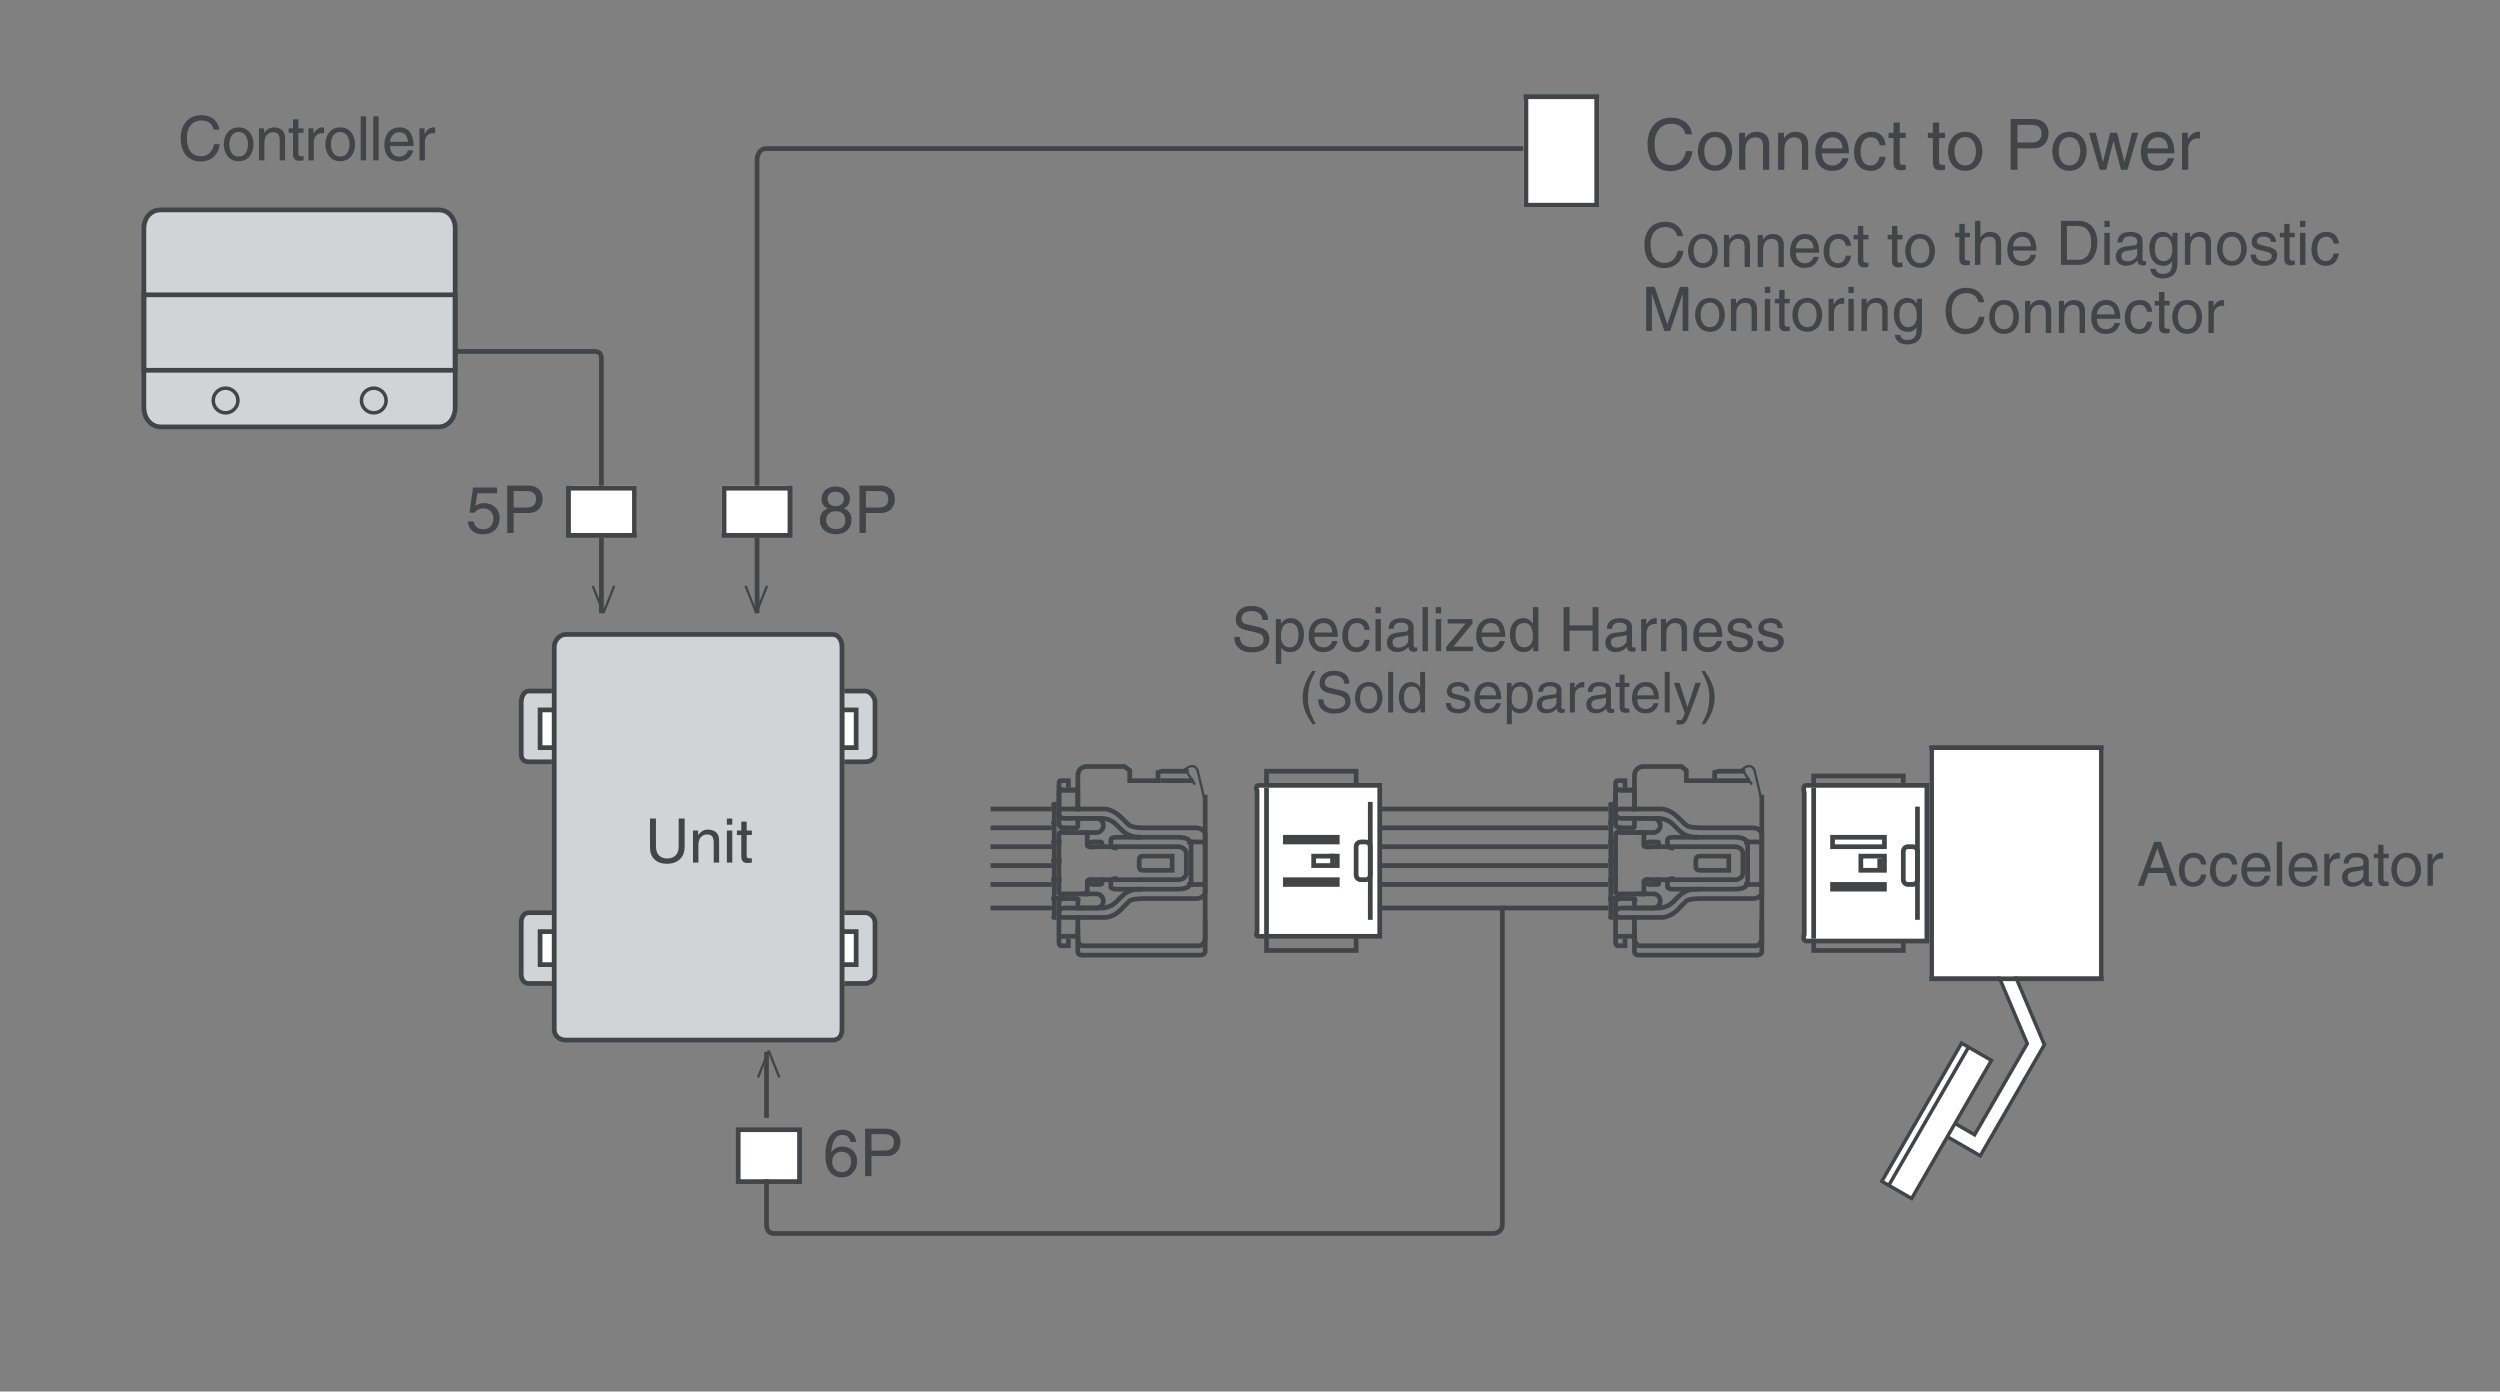 <?xml version="1.0" encoding="utf-8"?>
<!-- Generator: Adobe Illustrator 16.0.3, SVG Export Plug-In . SVG Version: 6.00 Build 0)  -->
<!DOCTYPE svg PUBLIC "-//W3C//DTD SVG 1.1//EN" "http://www.w3.org/Graphics/SVG/1.1/DTD/svg11.dtd">
<svg version="1.1" xmlns="http://www.w3.org/2000/svg" xmlns:xlink="http://www.w3.org/1999/xlink" x="0px" y="0px" width="530px"
	 height="295px" viewBox="0 0 530 295" enable-background="new 0 0 530 295" xml:space="preserve">
<rect x="0" y="0" width="530" height="295" fill="#808080" stroke="none"/>
<g id="レイヤー_1">
</g>
<g id="イラスト">
	<g>
		<path fill="none" stroke="#414547" d="M160.5,107V33.84c0-1.1,0.734-2.34,1.834-2.34H323"/>
	</g>
	<g>
		<line fill="none" stroke="#414547" x1="341" y1="171.5" x2="293" y2="171.5"/>
		<line fill="none" stroke="#414547" x1="341" y1="175.5" x2="293" y2="175.5"/>
		<line fill="none" stroke="#414547" x1="341" y1="179.5" x2="293" y2="179.5"/>
		<line fill="none" stroke="#414547" x1="341" y1="183.5" x2="293" y2="183.5"/>
		<line fill="none" stroke="#414547" x1="341" y1="187.5" x2="293" y2="187.5"/>
		<line fill="none" stroke="#414547" x1="341" y1="192.5" x2="293" y2="192.5"/>
		<g>
			<g>
				<path fill="none" stroke="#414547" d="M370,163.5h-5.636l-0.864,0.235v1.765h-6v-2.158l-1.023-0.842h-8.155
					c0,0-1.821,0.046-1.821,2.03c0,1.983,0,7.47,0,7.47"/>
				<path fill="none" stroke="#414547" d="M347,167.5h-3.527c0,0-0.973-0.396-0.973,0.661c0,1.06,0,3.839,0,3.839"/>
				<path fill="none" stroke="#414547" d="M344.5,167v-1.5h-1.577c0,0-0.423-0.115-0.423,0.748c0,0.855,0,1.752,0,1.752"/>
				<path fill="none" stroke="#414547" d="M347,198.5h-3.527c0,0-0.973,0.308-0.973-0.752c0-1.057,0-3.748,0-3.748"/>
				<path fill="none" stroke="#414547" d="M344.5,199v1.5h-1.577c0,0-0.423,0.022-0.423-0.843c0-0.85,0-1.657,0-1.657"/>
				<path fill="none" stroke="#414547" d="M343,182.5h-1.53c-0.163,0,0.03-0.406,0.03-0.56v-3.034c0-0.15-0.193-0.406-0.03-0.406
					H343"/>
				<path fill="none" stroke="#414547" d="M343,178.5h-1.53c-0.163,0,0.03-0.45,0.03-0.604v-3.037c0-0.152-0.193-0.359-0.03-0.359
					H342"/>
				<path fill="none" stroke="#414547" d="M342,174.5h-0.53c-0.163,0,0.03-0.496,0.03-0.652v-3.031c0-0.156-0.193-0.316-0.03-0.316
					H342"/>
				<path fill="none" stroke="#414547" d="M343,186.5h-1.53c-0.163,0,0.03-0.357,0.03-0.518v-3.027c0-0.162-0.193-0.455-0.03-0.455
					H343"/>
				<path fill="none" stroke="#414547" d="M343,190.5h-1.53c-0.163,0,0.03-0.313,0.03-0.471v-3.031c0-0.155-0.193-0.498-0.03-0.498
					H343"/>
				<path fill="none" stroke="#414547" d="M342,194.5h-0.53c-0.163,0,0.03-0.271,0.03-0.429v-3.021c0-0.159-0.193-0.551-0.03-0.551
					H343"/>
			</g>
			<g>
				<path fill="none" stroke="#414547" stroke-width="0.5" d="M373.354,169.218l-1.385-5.876c0,0-0.335-0.994-1.191-0.925
					c-0.858,0.062-1.125,0.464-1.257,0.664"/>
				<g>
					<path fill="none" stroke="#414547" d="M342.5,194c0,0,0-2.189,0-2.59c0-0.796,0.833-0.91,0.833-0.91s2.517,0,3.04,0
						c0.531,0,0.127,0.579,0.127,0.579V193"/>
					<path fill="none" stroke="#414547" d="M346.5,173v1.963c0,0,0.169,0.537-0.362,0.537c-0.523,0-2.805,0-2.805,0
						s-0.833-0.068-0.833-0.869c0-0.99,0-5.41,0-6.468c0-1.056,0.97-0.663,0.97-0.663h3.03v4.5"/>
					<line fill="none" stroke="#414547" x1="370.5" y1="178" x2="370.5" y2="188"/>
					<path fill="none" stroke="#414547" d="M342.5,184.395v4.518c0,1.057,0.825,0.588,0.825,0.588h4.883
						c0,0,0.292,0.469,0.292-0.588v-2.043c0-0.664,1.695-0.369,1.695-0.369h17.806c0,0,1.499-0.099,1.499-1.512v-0.932v-2.068
						v-0.932c0-1.418-1.499-1.557-1.499-1.557h-17.806c0,0-1.695,0.333-1.695-0.327v-2.046c0-1.058-0.292-0.627-0.292-0.627h-4.883
						c0,0-0.825-0.431-0.825,0.627v4.529V184.395z"/>
					
						<line fill="none" stroke="#414547" stroke-width="0.5" stroke-linecap="square" x1="369.333" y1="163.092" x2="371.271" y2="166.135"/>
					<line fill="none" stroke="#414547" x1="371" y1="165.5" x2="364" y2="165.5"/>
					<path fill="none" stroke="#414547" d="M360,177.5h-5.246c0,0-1.254-0.022-1.254,0.572c0,0.59,0,0.577,0,0.97
						c0,0.396,0.211,0.741,1.398,0.741"/>
					<path fill="none" stroke="#414547" d="M360,188.5h-5.246c0,0-1.254,0.072-1.254-0.526c0-0.593,0-0.573,0-0.976
						c0-0.394,0.211-0.756,1.398-0.756"/>
					<path fill="none" stroke="#414547" d="M351.5,186v0.916c0,0,0.48,0.584-0.182,0.584s-1.651,0-1.651,0s-0.931-0.061-0.931-0.862
						"/>
					<path fill="none" stroke="#414547" d="M351.5,180v-0.871c0,0,0.48-0.629-0.182-0.629s-1.651,0-1.651,0
						s-0.931,0.055-0.931,0.862"/>
					<line fill="none" stroke="#414547" x1="343.5" y1="175" x2="343.5" y2="176"/>
					<line fill="none" stroke="#414547" x1="343.5" y1="190" x2="343.5" y2="191"/>
					<path fill="none" stroke="#414547" d="M373,178.5h-2.753c0-1-2.44-1-2.44-1s-5.063,0-7.896,0c-2.852,0-3.573-1.08-5.226-2.73
						c-1.356-1.35-3.103-1.27-3.103-1.27h-7.936c0,0-1.123-0.076-1.123-0.934c0-0.861,0.335-1.066,0.989-1.066
						c0.66,0,8.734,0,8.734,0s1.743,0.047,3.369,1.664c1.778,1.789,1.778,1.7,1.778,1.7s0.393,0.636,3.23,0.636
						c2.843,0,11.071,0,11.071,0s1.803,0.063,1.803,1.58c0,0.78,0,3.357,0,5.879v0.133c0,2.514,0,5.096,0,5.874
						c0,1.515-1.803,1.534-1.803,1.534s-8.229,0-11.071,0c-2.838,0-3.23,0.586-3.23,0.586s0,0.055-1.778,1.836
						c-1.626,1.625-3.369,1.578-3.369,1.578s-8.074,0-8.734,0c-0.654,0-0.989-0.206-0.989-1.064c0-0.862,1.123-0.936,1.123-0.936
						h7.936c0,0,1.746,0.078,3.103-1.272c1.652-1.655,2.374-2.728,5.226-2.728c2.833,0,7.896,0,7.896,0s2.44,0,2.44-1H373"/>
					<path fill="none" stroke="#414547" d="M347,189.5h3.567c0.78,0,1.413,0.724,1.413,1.502c0,0.77-0.633,1.498-1.413,1.498H347"/>
					<path fill="none" stroke="#414547" d="M347,173.5h3.567c0.78,0,1.413,0.72,1.413,1.497c0,0.779-0.633,1.503-1.413,1.503H347"/>
					<path fill="none" stroke="#414547" d="M366.5,184.5h-5.989c-0.777,0-1.011-0.232-1.011-1.005v-0.943
						c0-0.77,0.233-1.052,1.011-1.052h5.989V184.5z"/>
				</g>
			</g>
		</g>
		<g>
			<rect x="268.5" y="163.5" fill="none" stroke="#414547" width="19" height="6"/>
			<rect x="268.5" y="194.5" fill="none" stroke="#414547" width="19" height="7"/>
			<g>
				<path fill="#FFFFFF" stroke="#414547" d="M292.5,166.5h-25.563c-1.003,0-0.437,1.106-0.437,1.106v30.026
					c0,0-0.566,0.867,0.437,0.867H292.5V166.5z"/>
			</g>
			<g>
				<g>
					<rect x="278.5" y="181.5" fill="none" stroke="#414547" width="5" height="2"/>
					<line fill="none" stroke="#414547" x1="282.5" y1="184" x2="282.5" y2="181"/>
				</g>
				<rect x="272.5" y="186.5" fill="none" stroke="#414547" width="11" height="1"/>
				<rect x="272.5" y="177.5" fill="none" stroke="#414547" width="11" height="1"/>
			</g>
			<line fill="none" stroke="#414547" x1="290.5" y1="195" x2="290.5" y2="170"/>
			<line fill="none" stroke="#414547" x1="268.5" y1="199" x2="268.5" y2="167"/>
			<g>
				<path fill="none" stroke="#414547" d="M290.5,185.5c0,0.553-0.447,1-1,1h-1c-0.553,0-1-0.447-1-1v-6c0-0.553,0.447-1,1-1h1
					c0.553,0,1,0.447,1,1V185.5z"/>
			</g>
		</g>
		<g>
			<path fill="none" stroke="#414547" d="M373.5,195v4.048c0,0.55-0.596,1.452-1.146,1.452h-24.809c-0.55,0-1.046-0.902-1.046-1.452
				V194"/>
		</g>
		<g>
			<path fill="none" stroke="#414547" stroke-linecap="square" d="M373.5,169v32.729c0,0.55-0.596,0.771-1.146,0.771h-24.809
				c-0.55,0-1.046-0.221-1.046-0.771V197"/>
		</g>
	</g>
	<g>
		<line fill="none" stroke="#414547" x1="223" y1="171.5" x2="210" y2="171.5"/>
		<line fill="none" stroke="#414547" x1="223" y1="175.5" x2="210" y2="175.5"/>
		<line fill="none" stroke="#414547" x1="223" y1="179.5" x2="210" y2="179.5"/>
		<line fill="none" stroke="#414547" x1="223" y1="183.5" x2="210" y2="183.5"/>
		<line fill="none" stroke="#414547" x1="223" y1="187.5" x2="210" y2="187.5"/>
		<line fill="none" stroke="#414547" x1="223" y1="192.5" x2="210" y2="192.5"/>
		<g>
			<g>
				<path fill="none" stroke="#414547" d="M252,163.5h-5.707l-0.793,0.235v1.765h-6v-2.158l-1.095-0.842h-8.156
					c0,0-1.749,0.046-1.749,2.03c0,1.983,0,7.47,0,7.47"/>
				<path fill="none" stroke="#414547" d="M228,167.5h-2.599c0,0-0.901-0.396-0.901,0.661c0,1.06,0,3.839,0,3.839"/>
				<path fill="none" stroke="#414547" d="M226.5,167v-1.5h-1.648c0,0-0.352-0.115-0.352,0.748c0,0.855,0,1.752,0,1.752"/>
				<path fill="none" stroke="#414547" d="M229,198.5h-3.599c0,0-0.901,0.308-0.901-0.752c0-1.057,0-3.748,0-3.748"/>
				<path fill="none" stroke="#414547" d="M226.5,199v1.5h-1.648c0,0-0.352,0.022-0.352-0.843c0-0.85,0-1.657,0-1.657"/>
				<path fill="none" stroke="#414547" d="M225,182.5h-1.603c-0.163,0,0.103-0.406,0.103-0.56v-3.034
					c0-0.15-0.265-0.406-0.103-0.406H225"/>
				<path fill="none" stroke="#414547" d="M225,178.5h-1.603c-0.163,0,0.103-0.45,0.103-0.604v-3.037
					c0-0.152-0.265-0.359-0.103-0.359H224"/>
				<path fill="none" stroke="#414547" d="M224,174.5h-0.603c-0.163,0,0.103-0.496,0.103-0.652v-3.031
					c0-0.156-0.265-0.316-0.103-0.316H224"/>
				<path fill="none" stroke="#414547" d="M225,186.5h-1.603c-0.163,0,0.103-0.357,0.103-0.518v-3.027
					c0-0.162-0.265-0.455-0.103-0.455H225"/>
				<path fill="none" stroke="#414547" d="M225,190.5h-1.603c-0.163,0,0.103-0.313,0.103-0.471v-3.031
					c0-0.155-0.265-0.498-0.103-0.498H225"/>
				<path fill="none" stroke="#414547" d="M224,194.5h-0.603c-0.163,0,0.103-0.271,0.103-0.429v-3.021
					c0-0.159-0.265-0.551-0.103-0.551H225"/>
			</g>
			<g>
				<path fill="none" stroke="#414547" stroke-width="0.5" d="M255.283,169.218l-1.385-5.876c0,0-0.335-0.994-1.191-0.925
					c-0.859,0.062-1.125,0.464-1.257,0.664"/>
				<g>
					<path fill="none" stroke="#414547" d="M224.5,194c0,0,0-2.189,0-2.59c0-0.796,0.761-0.91,0.761-0.91s2.516,0,3.041,0
						c0.53,0,0.198,0.579,0.198,0.579V193"/>
					<path fill="none" stroke="#414547" d="M228.5,173v1.963c0,0,0.097,0.537-0.434,0.537c-0.525,0-2.805,0-2.805,0
						s-0.761-0.068-0.761-0.869c0-0.99,0-5.41,0-6.468c0-1.056,0.897-0.663,0.897-0.663h3.103v4.5"/>
					<line fill="none" stroke="#414547" x1="252.5" y1="178" x2="252.5" y2="188"/>
					<path fill="none" stroke="#414547" d="M224.5,184.395v4.518c0,1.057,0.753,0.588,0.753,0.588h4.884
						c0,0,0.362,0.469,0.362-0.588v-2.043c0-0.664,1.624-0.369,1.624-0.369h17.807c0,0,1.57-0.099,1.57-1.512v-0.932v-2.068v-0.932
						c0-1.418-1.57-1.557-1.57-1.557h-17.807c0,0-1.624,0.333-1.624-0.327v-2.046c0-1.058-0.362-0.627-0.362-0.627h-4.884
						c0,0-0.753-0.431-0.753,0.627v4.529V184.395z"/>
					
						<line fill="none" stroke="#414547" stroke-width="0.5" stroke-linecap="square" x1="251.261" y1="163.092" x2="253.2" y2="166.135"/>
					<line fill="none" stroke="#414547" x1="253" y1="165.5" x2="246" y2="165.5"/>
					<path fill="none" stroke="#414547" d="M242,177.5h-5.318c0,0-1.182-0.022-1.182,0.572c0,0.59,0,0.577,0,0.97
						c0,0.396,0.211,0.741,1.398,0.741"/>
					<path fill="none" stroke="#414547" d="M242,188.5h-5.318c0,0-1.182,0.072-1.182-0.526c0-0.593,0-0.573,0-0.976
						c0-0.394,0.211-0.756,1.398-0.756"/>
					<path fill="none" stroke="#414547" d="M233.5,186v0.916c0,0,0.41,0.584-0.253,0.584c-0.663,0-1.652,0-1.652,0
						s-0.895-0.061-0.895-0.862"/>
					<path fill="none" stroke="#414547" d="M233.5,180v-0.871c0,0,0.41-0.629-0.253-0.629c-0.663,0-1.652,0-1.652,0
						s-0.895,0.055-0.895,0.862"/>
					<line fill="none" stroke="#414547" x1="225.5" y1="175" x2="225.5" y2="176"/>
					<line fill="none" stroke="#414547" x1="225.5" y1="190" x2="225.5" y2="191"/>
					<path fill="none" stroke="#414547" d="M255,178.5h-2.825c0-1-2.44-1-2.44-1s-5.062,0-7.896,0c-2.851,0-3.574-1.08-5.224-2.73
						c-1.357-1.35-3.104-1.27-3.104-1.27h-7.935c0,0-1.123-0.076-1.123-0.934c0-0.861,0.335-1.066,0.991-1.066
						c0.66,0,8.732,0,8.732,0s1.744,0.047,3.37,1.664c1.778,1.789,1.778,1.7,1.778,1.7s0.393,0.636,3.23,0.636
						c2.843,0,11.073,0,11.073,0s1.873,0.063,1.873,1.58c0,0.78,0,3.357,0,5.879v0.133c0,2.514,0,5.096,0,5.874
						c0,1.515-1.873,1.534-1.873,1.534s-8.23,0-11.073,0c-2.838,0-3.23,0.586-3.23,0.586s0,0.055-1.778,1.836
						c-1.626,1.625-3.37,1.578-3.37,1.578s-8.073,0-8.732,0c-0.656,0-0.991-0.206-0.991-1.064c0-0.862,1.123-0.936,1.123-0.936
						h7.935c0,0,1.747,0.078,3.104-1.272c1.65-1.655,2.373-2.728,5.224-2.728c2.834,0,7.896,0,7.896,0s2.44,0,2.44-1H255"/>
					<path fill="none" stroke="#414547" d="M229,189.5h3.497c0.779,0,1.414,0.724,1.414,1.502c0,0.77-0.635,1.498-1.414,1.498H229"
						/>
					<path fill="none" stroke="#414547" d="M229,173.5h3.497c0.779,0,1.414,0.72,1.414,1.497c0,0.779-0.635,1.503-1.414,1.503H229"
						/>
					<path fill="none" stroke="#414547" d="M248.5,184.5h-6.062c-0.777,0-0.938-0.232-0.938-1.005v-0.943
						c0-0.77,0.161-1.052,0.938-1.052h6.062V184.5z"/>
				</g>
			</g>
		</g>
		<g>
			<path fill="none" stroke="#414547" d="M255.5,195v4.048c0,0.55-0.667,1.452-1.217,1.452h-24.809c-0.55,0-0.974-0.902-0.974-1.452
				V194"/>
		</g>
		<g>
			<path fill="none" stroke="#414547" stroke-linecap="square" d="M255.5,169v32.729c0,0.55-0.667,0.771-1.217,0.771h-24.809
				c-0.55,0-0.974-0.221-0.974-0.771V197"/>
		</g>
	</g>
	<g>
		<path fill="none" stroke="#414547" d="M81,74.5h44.94c1.1,0,1.56,0.465,1.56,1.565V109"/>
	</g>
	<g>
		<rect x="153" y="103" fill="#FFFFFF" width="14" height="10"/>
		<path fill="#414547" d="M167,104v9h-13v-9H167 M168,103h-15v11h15V103L168,103z"/>
	</g>
	<g>
		<rect x="121" y="103" fill="#FFFFFF" width="14" height="10"/>
		<path fill="#414547" d="M134,104v9h-13v-9H134 M135,103h-15v11h15V103L135,103z"/>
	</g>
	<rect x="156.5" y="239.5" fill="#FFFFFF" stroke="#414547" width="13" height="11"/>
	<g>
		<rect x="323" y="21" fill="#FFFFFF" width="16" height="23"/>
		<path fill="#414547" d="M338,21v22h-14V21H338 M339,20h-16v24h16V20L339,20z"/>
	</g>
	<g>
		<path fill="none" stroke="#414547" d="M318.5,192v67.645c0,1.1-0.893,1.855-1.992,1.855H164.127c-1.1,0-1.627-0.756-1.627-1.855
			V250"/>
	</g>
	<g>
		<path fill="none" d="M161.024,215l1.942,1.23l1.928-1.23H161.024z"/>
		<g>
			<path fill="#D0D4D6" stroke="#414547" d="M179,146.5h4.457c1.014,0,2.043,1.315,2.043,2.327v11.059
				c0,1.014-1.029,1.614-2.043,1.614H179"/>
		</g>
		<rect x="178.5" y="150.5" fill="#FFFFFF" stroke="#414547" width="3" height="8"/>
		<g>
			<path fill="#D0D4D6" stroke="#414547" d="M179,193.5h4.457c1.014,0,2.043,1.009,2.043,2.021v11.058
				c0,1.013-1.029,1.921-2.043,1.921H179"/>
		</g>
		<rect x="178.5" y="197.5" fill="#FFFFFF" stroke="#414547" width="3" height="7"/>
		<g>
			<path fill="#D0D4D6" stroke="#414547" d="M117,146.5h-4.92c-1.016,0-1.58,1.315-1.58,2.327v11.059
				c0,1.014,0.564,1.614,1.58,1.614H117"/>
		</g>
		<rect x="114.5" y="150.5" fill="#FFFFFF" stroke="#414547" width="3" height="8"/>
		<g>
			<path fill="#D0D4D6" stroke="#414547" d="M117,193.5h-4.922c-1.016,0-1.578,1.009-1.578,2.021v11.058
				c0,1.013,0.562,1.921,1.578,1.921H117"/>
		</g>
		<rect x="114.5" y="197.5" fill="#FFFFFF" stroke="#414547" width="3" height="7"/>
		<g>
			<path fill="#D0D4D6" stroke="#414547" d="M119.954,220.5c-1.351,0-2.454-0.895-2.454-2.247v-81.1c0-1.35,1.103-2.653,2.454-2.653
				h56.522c1.351,0,2.024,1.304,2.024,2.653v81.1c0,1.353-0.673,2.247-2.024,2.247H119.954z"/>
		</g>
		<path fill="none" d="M162.437,145l-1.94-1.23l-1.93,1.23H162.437z"/>
		<path fill="none" d="M142.777,145l-1.941-1.23l-1.929,1.23H142.777z"/>
		<path fill="none" d="M130.489,145l-1.94-1.23l-1.928,1.23H130.489z"/>
	</g>
	<g>
		<line fill="none" stroke="#414547" stroke-linejoin="bevel" x1="127.5" y1="114" x2="127.5" y2="130"/>
		<polyline fill="none" stroke="#414547" stroke-width="0.5" stroke-linejoin="bevel" points="130.22,124.217 127.943,129.917 
			125.66,124.217 		"/>
	</g>
	<g>
		<line fill="none" stroke="#414547" stroke-linejoin="bevel" x1="160.5" y1="114" x2="160.5" y2="130"/>
		<polyline fill="none" stroke="#414547" stroke-width="0.5" stroke-linejoin="bevel" points="162.614,124.217 160.337,129.917 
			158.054,124.217 		"/>
	</g>
	<g>
		<line fill="none" stroke="#414547" stroke-linejoin="bevel" x1="162.5" y1="237" x2="162.5" y2="223"/>
		<polyline fill="none" stroke="#414547" stroke-width="0.5" stroke-linejoin="bevel" points="160.68,228.446 162.958,222.747 
			165.24,228.446 		"/>
	</g>
	<g>
		<path fill="#FFFFFF" stroke="#414547" stroke-width="0.75" d="M412.881,181.333c0,0,16.302,38.497,16.899,39.92
			c-0.708,1.226-9.78,16.945-11.16,19.323c-1.503-0.871-5.233-3.029-5.233-3.029l-1.634,2.819l8.063,4.664l13.596-23.552
			l-17.528-41.414L412.881,181.333z"/>
		<polygon fill="#FFFFFF" stroke="#414547" stroke-width="0.75" points="405.271,254.088 398.947,250.442 415.86,221.152 
			422.182,224.802 		"/>
		<line fill="none" stroke="#414547" stroke-width="0.75" x1="400.44" y1="251.263" x2="417.353" y2="221.968"/>
	</g>
	<g>
		<rect x="409" y="159" fill="#FFFFFF" width="37" height="48"/>
		<path fill="#414547" d="M445,159v48h-35v-48H445 M446,158h-37v50h37V158L446,158z"/>
	</g>
	<g>
		<rect x="384.5" y="164.5" fill="none" stroke="#414547" width="19" height="6"/>
		<rect x="384.5" y="195.5" fill="none" stroke="#414547" width="19" height="6"/>
		<g>
			<path fill="#FFFFFF" stroke="#414547" d="M408.5,166.5h-25.504c-1.003,0-0.496,1.564-0.496,1.564v30.026
				c0,0-0.507,1.409,0.496,1.409H408.5V166.5z"/>
		</g>
		<g>
			<g>
				<rect x="394.5" y="181.5" fill="none" stroke="#414547" width="5" height="3"/>
				<line fill="none" stroke="#414547" x1="398.5" y1="184" x2="398.5" y2="182"/>
			</g>
			<rect x="388.5" y="187.5" fill="none" stroke="#414547" width="11" height="1"/>
			<rect x="388.5" y="177.5" fill="none" stroke="#414547" width="11" height="2"/>
		</g>
		<line fill="none" stroke="#414547" x1="406.5" y1="195" x2="406.5" y2="171"/>
		<line fill="none" stroke="#414547" x1="384.5" y1="199" x2="384.5" y2="167"/>
		<g>
			<path fill="none" stroke="#414547" d="M406.5,186.5c0,0.553-0.447,1-1,1h-1c-0.553,0-1-0.447-1-1v-6c0-0.553,0.447-1,1-1h1
				c0.553,0,1,0.447,1,1V186.5z"/>
		</g>
	</g>
	<g>
		<path fill="#D0D4D6" stroke="#414547" d="M30.5,48.427c0-2.16,1.417-3.927,3.579-3.927h58.903c2.16,0,3.518,1.767,3.518,3.927
			v37.961c0,2.16-1.357,4.111-3.518,4.111H34.079c-2.163,0-3.579-1.951-3.579-4.111V48.427z"/>
		<rect x="30.5" y="62.5" fill="none" stroke="#414547" width="66" height="16"/>
		<circle fill="none" stroke="#414547" stroke-width="0.75" cx="79.239" cy="84.904" r="2.618"/>
		<circle fill="none" stroke="#414547" stroke-width="0.75" cx="47.823" cy="84.904" r="2.618"/>
	</g>
</g>
<g id="文字">
	<g>
		<path fill="#414547" d="M145.142,173.535v6.058c0,1.911-1.196,3.523-3.757,3.523c-2.509,0-3.588-1.612-3.588-3.354v-6.227h1.261
			v5.876c0,2.028,1.235,2.587,2.366,2.587c1.157,0,2.457-0.533,2.457-2.561v-5.902H145.142z"/>
		<path fill="#414547" d="M152.453,182.869h-1.144v-4.187c0-1.183-0.338-1.78-1.456-1.78c-0.65,0-1.794,0.416-1.794,2.262v3.705
			h-1.144v-6.799h1.079v0.962h0.026c0.247-0.364,0.884-1.157,2.054-1.157c1.053,0,2.379,0.429,2.379,2.366V182.869z"/>
		<path fill="#414547" d="M154.097,174.835v-1.3h1.144v1.3H154.097z M155.241,182.869h-1.144v-6.799h1.144V182.869z"/>
		<path fill="#414547" d="M158.296,177.019v4.421c0,0.532,0.455,0.532,0.689,0.532h0.403v0.897
			c-0.416,0.039-0.741,0.091-0.858,0.091c-1.131,0-1.378-0.637-1.378-1.456v-4.485h-0.923v-0.948h0.923v-1.898h1.144v1.898h1.092
			v0.948H158.296z"/>
	</g>
	<g>
		<path fill="#414547" d="M45.282,27.474c-0.351-1.638-1.716-1.937-2.613-1.937c-1.69,0-3.055,1.248-3.055,3.705
			c0,2.197,0.78,3.887,3.094,3.887c0.819,0,2.236-0.39,2.665-2.561h1.222c-0.52,3.523-3.38,3.679-4.083,3.679
			c-2.119,0-4.199-1.378-4.199-4.966c0-2.873,1.638-4.862,4.355-4.862c2.405,0,3.653,1.495,3.835,3.055H45.282z"/>
		<path fill="#414547" d="M50.595,27.006c2.171,0,3.159,1.833,3.159,3.588c0,1.755-0.988,3.588-3.159,3.588
			c-2.171,0-3.159-1.833-3.159-3.588C47.436,28.839,48.424,27.006,50.595,27.006z M50.595,33.194c1.638,0,1.976-1.69,1.976-2.6
			c0-0.91-0.338-2.6-1.976-2.6s-1.976,1.69-1.976,2.6C48.619,31.504,48.957,33.194,50.595,33.194z"/>
		<path fill="#414547" d="M60.445,34h-1.144v-4.186c0-1.183-0.338-1.781-1.456-1.781c-0.65,0-1.794,0.416-1.794,2.262V34h-1.144
			v-6.799h1.079v0.962h0.026c0.247-0.364,0.884-1.157,2.054-1.157c1.053,0,2.379,0.429,2.379,2.366V34z"/>
		<path fill="#414547" d="M63.262,28.15v4.42c0,0.533,0.455,0.533,0.689,0.533h0.403V34c-0.416,0.039-0.741,0.091-0.858,0.091
			c-1.131,0-1.378-0.637-1.378-1.456V28.15h-0.923v-0.949h0.923v-1.898h1.144v1.898h1.092v0.949H63.262z"/>
		<path fill="#414547" d="M66.528,34h-1.144v-6.799h1.079v1.131h0.026c0.455-0.793,1.053-1.326,1.911-1.326
			c0.143,0,0.208,0.013,0.299,0.039v1.183H68.27c-1.066,0-1.742,0.832-1.742,1.82V34z"/>
		<path fill="#414547" d="M72.127,27.006c2.171,0,3.159,1.833,3.159,3.588c0,1.755-0.988,3.588-3.159,3.588
			c-2.171,0-3.159-1.833-3.159-3.588C68.968,28.839,69.956,27.006,72.127,27.006z M72.127,33.194c1.638,0,1.976-1.69,1.976-2.6
			c0-0.91-0.338-2.6-1.976-2.6c-1.638,0-1.976,1.69-1.976,2.6C70.151,31.504,70.489,33.194,72.127,33.194z"/>
		<path fill="#414547" d="M77.605,34h-1.144v-9.334h1.144V34z"/>
		<path fill="#414547" d="M80.269,34h-1.144v-9.334h1.144V34z"/>
		<path fill="#414547" d="M87.58,31.868c-0.039,0.325-0.351,1.287-1.209,1.859c-0.312,0.208-0.754,0.468-1.846,0.468
			c-1.911,0-3.042-1.443-3.042-3.406c0-2.106,1.014-3.783,3.263-3.783c1.963,0,2.925,1.56,2.925,3.965h-4.966
			c0,1.417,0.663,2.236,1.976,2.236c1.079,0,1.716-0.832,1.755-1.339H87.58z M86.488,30.061c-0.065-1.053-0.507-2.028-1.898-2.028
			c-1.053,0-1.885,0.975-1.885,2.028H86.488z"/>
		<path fill="#414547" d="M90.074,34H88.93v-6.799h1.079v1.131h0.026c0.455-0.793,1.053-1.326,1.911-1.326
			c0.143,0,0.208,0.013,0.299,0.039v1.183h-0.429c-1.066,0-1.742,0.832-1.742,1.82V34z"/>
	</g>
	<g>
		<path fill="#414547" d="M100.782,107.271c0.42-0.322,1.022-0.616,1.905-0.616c1.597,0,3.235,1.121,3.235,3.151
			c0,1.093-0.49,3.46-3.572,3.46c-1.289,0-2.941-0.518-3.18-2.717h1.275c0.126,1.148,0.98,1.653,2.087,1.653
			c1.275,0,2.073-1.022,2.073-2.255c0-1.415-0.967-2.185-2.185-2.185c-0.715,0-1.359,0.336-1.821,0.938l-1.064-0.056l0.742-5.281
			h5.099v1.205h-4.174L100.782,107.271z"/>
		<path fill="#414547" d="M108.896,113h-1.359v-10.058h4.524c1.863,0,2.984,1.205,2.984,2.83c0,1.401-0.799,2.984-2.984,2.984
			h-3.166V113z M108.896,107.593h2.703c1.219,0,2.045-0.448,2.045-1.807c0-1.275-0.869-1.681-1.989-1.681h-2.759V107.593z"/>
	</g>
	<g>
		<path fill="#414547" d="M178.92,107.761c1.331,0.56,1.611,1.653,1.611,2.395c0,1.583-1.008,3.11-3.333,3.11
			c-0.546,0-1.583-0.14-2.367-0.756c-1.009-0.798-1.009-1.863-1.009-2.339c0-1.205,0.63-1.975,1.667-2.395
			c-0.84-0.322-1.331-0.995-1.331-1.919c0-1.022,0.63-2.703,2.983-2.703c2.185,0,3.04,1.387,3.04,2.535
			C180.181,107.103,179.355,107.537,178.92,107.761z M175.139,110.198c0,0.785,0.392,1.961,2.101,1.961
			c0.896,0,1.975-0.322,1.975-1.863c0-1.331-0.925-1.919-2.045-1.919C175.783,108.377,175.139,109.288,175.139,110.198z
			 M178.907,105.73c0-0.602-0.393-1.471-1.835-1.471c-1.317,0-1.639,0.911-1.639,1.541c0,0.938,0.827,1.513,1.723,1.513
			C178.22,107.313,178.907,106.626,178.907,105.73z"/>
		<path fill="#414547" d="M183.567,113h-1.359v-10.058h4.524c1.863,0,2.984,1.205,2.984,2.83c0,1.401-0.799,2.984-2.984,2.984
			h-3.166V113z M183.567,107.593h2.703c1.219,0,2.045-0.448,2.045-1.807c0-1.275-0.869-1.681-1.989-1.681h-2.759V107.593z"/>
	</g>
	<g>
		<path fill="#414547" d="M180.288,242.109c-0.154-0.869-0.63-1.514-1.695-1.514c-1.933,0-2.339,2.605-2.339,3.643l0.028,0.028
			c0.308-0.532,0.995-1.205,2.339-1.205c1.205,0,3.082,0.771,3.082,3.124c0,1.008-0.266,1.736-0.938,2.465
			c-0.518,0.574-1.106,0.953-2.493,0.953c-0.756,0-1.835-0.337-2.536-1.43c-0.588-0.924-0.756-2.129-0.756-3.417
			c0-2.157,0.7-5.268,3.642-5.268c1.135,0,2.746,0.616,2.872,2.62H180.288z M178.495,248.496c1.176,0,1.933-0.924,1.933-2.255
			c0-0.868-0.462-2.073-1.989-2.073c-1.359,0-2.017,0.98-2.017,2.144C176.421,247.362,177.052,248.496,178.495,248.496z"/>
		<path fill="#414547" d="M184.756,249.337h-1.359v-10.058h4.524c1.863,0,2.984,1.205,2.984,2.83c0,1.4-0.799,2.983-2.984,2.983
			h-3.166V249.337z M184.756,243.93h2.704c1.218,0,2.045-0.448,2.045-1.807c0-1.274-0.869-1.681-1.989-1.681h-2.759V243.93z"/>
	</g>
</g>
<g id="text">
	<g>
		<path fill="#414547" d="M357.311,28.47c-0.404-1.89-1.98-2.235-3.016-2.235c-1.949,0-3.523,1.44-3.523,4.275
			c0,2.535,0.898,4.485,3.568,4.485c0.945,0,2.58-0.45,3.076-2.955h1.41c-0.602,4.065-3.9,4.245-4.711,4.245
			c-2.445,0-4.844-1.59-4.844-5.73c0-3.315,1.889-5.61,5.023-5.61c2.775,0,4.215,1.725,4.426,3.525H357.311z"/>
		<path fill="#414547" d="M363.58,27.93c2.506,0,3.645,2.115,3.645,4.14s-1.139,4.14-3.645,4.14c-2.504,0-3.645-2.115-3.645-4.14
			S361.076,27.93,363.58,27.93z M363.58,35.07c1.891,0,2.281-1.95,2.281-3c0-1.05-0.391-3-2.281-3c-1.889,0-2.279,1.95-2.279,3
			C361.301,33.12,361.691,35.07,363.58,35.07z"/>
		<path fill="#414547" d="M375.078,36h-1.318v-4.83c0-1.365-0.391-2.055-1.68-2.055c-0.75,0-2.07,0.48-2.07,2.61V36h-1.32v-7.845
			h1.244v1.11h0.031c0.285-0.42,1.02-1.335,2.369-1.335c1.215,0,2.744,0.495,2.744,2.73V36z"/>
		<path fill="#414547" d="M383.342,36h-1.318v-4.83c0-1.365-0.391-2.055-1.68-2.055c-0.75,0-2.07,0.48-2.07,2.61V36h-1.32v-7.845
			h1.244v1.11h0.031c0.285-0.42,1.02-1.335,2.369-1.335c1.215,0,2.744,0.495,2.744,2.73V36z"/>
		<path fill="#414547" d="M391.877,33.54c-0.045,0.375-0.406,1.485-1.396,2.145c-0.359,0.24-0.869,0.54-2.129,0.54
			c-2.205,0-3.51-1.665-3.51-3.93c0-2.43,1.17-4.365,3.766-4.365c2.264,0,3.373,1.8,3.373,4.575h-5.729
			c0,1.635,0.764,2.58,2.279,2.58c1.246,0,1.98-0.96,2.025-1.545H391.877z M390.617,31.455c-0.076-1.215-0.586-2.34-2.191-2.34
			c-1.215,0-2.174,1.125-2.174,2.34H390.617z"/>
		<path fill="#414547" d="M398.48,30.795c-0.164-1.05-0.75-1.68-1.859-1.68c-1.635,0-2.16,1.56-2.16,2.955
			c0,1.35,0.33,3.015,2.145,3.015c0.885,0,1.65-0.66,1.875-1.86h1.275c-0.135,1.245-0.9,3-3.195,3c-2.205,0-3.51-1.665-3.51-3.93
			c0-2.43,1.17-4.365,3.766-4.365c2.055,0,2.834,1.5,2.939,2.865H398.48z"/>
		<path fill="#414547" d="M402.746,29.25v5.1c0,0.615,0.525,0.615,0.795,0.615h0.465V36c-0.479,0.045-0.854,0.105-0.988,0.105
			c-1.307,0-1.59-0.735-1.59-1.68V29.25h-1.066v-1.095h1.066v-2.19h1.318v2.19h1.26v1.095H402.746z"/>
		<path fill="#414547" d="M411.086,29.25v5.1c0,0.615,0.525,0.615,0.795,0.615h0.465V36c-0.479,0.045-0.854,0.105-0.988,0.105
			c-1.307,0-1.59-0.735-1.59-1.68V29.25h-1.066v-1.095h1.066v-2.19h1.318v2.19h1.26v1.095H411.086z"/>
		<path fill="#414547" d="M416.627,27.93c2.504,0,3.645,2.115,3.645,4.14s-1.141,4.14-3.645,4.14c-2.506,0-3.645-2.115-3.645-4.14
			S414.121,27.93,416.627,27.93z M416.627,35.07c1.889,0,2.279-1.95,2.279-3c0-1.05-0.391-3-2.279-3c-1.891,0-2.281,1.95-2.281,3
			C414.346,33.12,414.736,35.07,416.627,35.07z"/>
		<path fill="#414547" d="M427.711,36h-1.455V25.23h4.846c1.994,0,3.195,1.29,3.195,3.03c0,1.5-0.855,3.195-3.195,3.195h-3.391V36z
			 M427.711,30.21h2.895c1.305,0,2.191-0.48,2.191-1.935c0-1.365-0.932-1.8-2.131-1.8h-2.955V30.21z"/>
		<path fill="#414547" d="M438.727,27.93c2.506,0,3.645,2.115,3.645,4.14s-1.139,4.14-3.645,4.14c-2.504,0-3.645-2.115-3.645-4.14
			S436.223,27.93,438.727,27.93z M438.727,35.07c1.891,0,2.281-1.95,2.281-3c0-1.05-0.391-3-2.281-3c-1.889,0-2.279,1.95-2.279,3
			C436.447,33.12,436.838,35.07,438.727,35.07z"/>
		<path fill="#414547" d="M446.506,36h-1.365l-2.266-7.845h1.441l1.498,6.165h0.031l1.514-6.165h1.471l1.529,6.165h0.031l1.59-6.165
			h1.32L451.02,36h-1.365l-1.59-6.075h-0.029L446.506,36z"/>
		<path fill="#414547" d="M460.885,33.54c-0.045,0.375-0.406,1.485-1.396,2.145c-0.359,0.24-0.869,0.54-2.129,0.54
			c-2.205,0-3.51-1.665-3.51-3.93c0-2.43,1.17-4.365,3.766-4.365c2.264,0,3.373,1.8,3.373,4.575h-5.729
			c0,1.635,0.764,2.58,2.279,2.58c1.246,0,1.98-0.96,2.025-1.545H460.885z M459.625,31.455c-0.076-1.215-0.586-2.34-2.191-2.34
			c-1.215,0-2.174,1.125-2.174,2.34H459.625z"/>
		<path fill="#414547" d="M463.9,36h-1.318v-7.845h1.244v1.305h0.029c0.525-0.915,1.215-1.53,2.205-1.53
			c0.166,0,0.24,0.015,0.346,0.045v1.365h-0.496c-1.229,0-2.01,0.96-2.01,2.1V36z"/>
	</g>
	<g>
		<path fill="#414547" d="M267.656,131.439c-0.066-1.443-1.262-1.898-2.314-1.898c-0.793,0-2.133,0.221-2.133,1.639
			c0,0.793,0.559,1.053,1.105,1.182l2.666,0.611c1.209,0.287,2.117,1.014,2.117,2.496c0,2.211-2.053,2.822-3.652,2.822
			c-1.729,0-2.404-0.521-2.82-0.898c-0.793-0.715-0.949-1.494-0.949-2.365h1.182c0,1.689,1.379,2.184,2.574,2.184
			c0.91,0,2.445-0.234,2.445-1.572c0-0.975-0.455-1.287-1.99-1.652l-1.91-0.441c-0.611-0.143-1.988-0.572-1.988-2.197
			c0-1.455,0.947-2.885,3.211-2.885c3.261,0,3.587,1.949,3.638,2.977H267.656z"/>
		<path fill="#414547" d="M270.479,131.244h1.08v0.963h0.025c0.273-0.391,0.793-1.158,2.027-1.158c1.809,0,2.834,1.482,2.834,3.393
			c0,1.625-0.676,3.797-2.99,3.797c-0.908,0-1.508-0.43-1.807-0.91h-0.025v3.406h-1.145V131.244z M273.43,137.25
			c1.248,0,1.834-1.131,1.834-2.625c0-0.871-0.092-2.549-1.859-2.549c-1.652,0-1.834,1.781-1.834,2.887
			C271.57,136.77,272.701,137.25,273.43,137.25z"/>
		<path fill="#414547" d="M283.537,135.912c-0.039,0.324-0.352,1.287-1.209,1.857c-0.313,0.209-0.754,0.469-1.846,0.469
			c-1.912,0-3.043-1.443-3.043-3.406c0-2.105,1.016-3.783,3.264-3.783c1.963,0,2.926,1.561,2.926,3.965h-4.967
			c0,1.418,0.664,2.236,1.977,2.236c1.078,0,1.715-0.832,1.754-1.338H283.537z M282.445,134.104
			c-0.064-1.053-0.508-2.027-1.898-2.027c-1.053,0-1.885,0.975-1.885,2.027H282.445z"/>
		<path fill="#414547" d="M289.271,133.533c-0.145-0.91-0.65-1.457-1.613-1.457c-1.416,0-1.871,1.352-1.871,2.561
			c0,1.17,0.285,2.613,1.859,2.613c0.766,0,1.43-0.572,1.625-1.611h1.104c-0.117,1.078-0.779,2.6-2.768,2.6
			c-1.912,0-3.043-1.443-3.043-3.406c0-2.105,1.014-3.783,3.264-3.783c1.781,0,2.457,1.301,2.547,2.484H289.271z"/>
		<path fill="#414547" d="M291.602,130.01v-1.301h1.145v1.301H291.602z M292.746,138.043h-1.145v-6.799h1.145V138.043z"/>
		<path fill="#414547" d="M294.363,133.311c0.051-1.625,1.131-2.262,2.807-2.262c0.547,0,2.523,0.156,2.523,1.898v3.914
			c0,0.285,0.143,0.402,0.377,0.402c0.104,0,0.246-0.025,0.377-0.053v0.832c-0.195,0.053-0.365,0.131-0.625,0.131
			c-1.014,0-1.17-0.52-1.209-1.041c-0.441,0.482-1.131,1.105-2.457,1.105c-1.248,0-2.133-0.793-2.133-1.963
			c0-0.572,0.17-1.898,2.068-2.133l1.885-0.232c0.273-0.027,0.598-0.131,0.598-0.807c0-0.715-0.52-1.105-1.6-1.105
			c-1.299,0-1.48,0.793-1.559,1.313H294.363z M298.549,134.572c-0.182,0.143-0.469,0.246-1.885,0.43
			c-0.561,0.078-1.457,0.246-1.457,1.104c0,0.742,0.377,1.184,1.236,1.184c1.064,0,2.105-0.689,2.105-1.6V134.572z"/>
		<path fill="#414547" d="M302.725,138.043h-1.145v-9.334h1.145V138.043z"/>
		<path fill="#414547" d="M304.373,130.01v-1.301h1.145v1.301H304.373z M305.518,138.043h-1.145v-6.799h1.145V138.043z"/>
		<path fill="#414547" d="M308.113,137.094h4.174v0.949h-5.695v-0.896l4.096-4.953h-3.783v-0.949h5.266v0.936L308.113,137.094z"/>
		<path fill="#414547" d="M319.035,135.912c-0.039,0.324-0.352,1.287-1.209,1.857c-0.313,0.209-0.754,0.469-1.848,0.469
			c-1.91,0-3.041-1.443-3.041-3.406c0-2.105,1.014-3.783,3.264-3.783c1.963,0,2.924,1.561,2.924,3.965h-4.965
			c0,1.418,0.662,2.236,1.975,2.236c1.08,0,1.717-0.832,1.756-1.338H319.035z M317.943,134.104
			c-0.066-1.053-0.508-2.027-1.898-2.027c-1.053,0-1.885,0.975-1.885,2.027H317.943z"/>
		<path fill="#414547" d="M326.127,138.043h-1.08v-0.936h-0.025c-0.494,0.924-1.275,1.131-1.938,1.131
			c-2.314,0-2.99-2.172-2.99-3.797c0-1.91,1.027-3.393,2.834-3.393c1.234,0,1.756,0.768,2.029,1.158h0.025v-3.498h1.145V138.043z
			 M323.109,137.25c0.729,0,1.859-0.48,1.859-2.287c0-1.105-0.182-2.887-1.832-2.887c-1.77,0-1.859,1.678-1.859,2.549
			C321.277,136.119,321.861,137.25,323.109,137.25z"/>
		<path fill="#414547" d="M337.617,128.709h1.262v9.334h-1.262v-4.355h-4.875v4.355h-1.26v-9.334h1.26v3.861h4.875V128.709z"/>
		<path fill="#414547" d="M340.664,133.311c0.053-1.625,1.131-2.262,2.809-2.262c0.547,0,2.521,0.156,2.521,1.898v3.914
			c0,0.285,0.145,0.402,0.377,0.402c0.105,0,0.248-0.025,0.377-0.053v0.832c-0.193,0.053-0.363,0.131-0.623,0.131
			c-1.014,0-1.17-0.52-1.209-1.041c-0.441,0.482-1.131,1.105-2.457,1.105c-1.248,0-2.133-0.793-2.133-1.963
			c0-0.572,0.17-1.898,2.068-2.133l1.885-0.232c0.273-0.027,0.598-0.131,0.598-0.807c0-0.715-0.52-1.105-1.6-1.105
			c-1.299,0-1.482,0.793-1.561,1.313H340.664z M344.852,134.572c-0.184,0.143-0.469,0.246-1.887,0.43
			c-0.559,0.078-1.455,0.246-1.455,1.104c0,0.742,0.377,1.184,1.234,1.184c1.066,0,2.107-0.689,2.107-1.6V134.572z"/>
		<path fill="#414547" d="M349.07,138.043h-1.145v-6.799h1.08v1.131h0.025c0.455-0.793,1.053-1.326,1.912-1.326
			c0.143,0,0.207,0.014,0.299,0.039v1.184h-0.43c-1.066,0-1.742,0.832-1.742,1.82V138.043z"/>
		<path fill="#414547" d="M357.654,138.043h-1.145v-4.186c0-1.184-0.338-1.781-1.457-1.781c-0.648,0-1.793,0.416-1.793,2.262v3.705
			h-1.145v-6.799h1.078v0.963h0.027c0.246-0.365,0.883-1.158,2.053-1.158c1.055,0,2.381,0.43,2.381,2.367V138.043z"/>
		<path fill="#414547" d="M365.063,135.912c-0.039,0.324-0.352,1.287-1.209,1.857c-0.313,0.209-0.754,0.469-1.846,0.469
			c-1.912,0-3.043-1.443-3.043-3.406c0-2.105,1.014-3.783,3.264-3.783c1.963,0,2.924,1.561,2.924,3.965h-4.965
			c0,1.418,0.662,2.236,1.977,2.236c1.078,0,1.715-0.832,1.754-1.338H365.063z M363.971,134.104
			c-0.066-1.053-0.508-2.027-1.898-2.027c-1.053,0-1.885,0.975-1.885,2.027H363.971z"/>
		<path fill="#414547" d="M370.33,133.182c-0.012-0.43-0.168-1.145-1.611-1.145c-0.352,0-1.352,0.117-1.352,0.963
			c0,0.559,0.352,0.688,1.234,0.91l1.145,0.285c1.416,0.352,1.91,0.871,1.91,1.795c0,1.402-1.156,2.248-2.689,2.248
			c-2.691,0-2.887-1.561-2.926-2.379h1.105c0.039,0.533,0.193,1.391,1.807,1.391c0.818,0,1.561-0.324,1.561-1.078
			c0-0.547-0.377-0.729-1.354-0.975l-1.326-0.326c-0.947-0.234-1.572-0.715-1.572-1.65c0-1.496,1.234-2.172,2.574-2.172
			c2.432,0,2.6,1.795,2.6,2.133H370.33z"/>
		<path fill="#414547" d="M376.838,133.182c-0.012-0.43-0.168-1.145-1.611-1.145c-0.352,0-1.352,0.117-1.352,0.963
			c0,0.559,0.352,0.688,1.234,0.91l1.145,0.285c1.416,0.352,1.91,0.871,1.91,1.795c0,1.402-1.156,2.248-2.689,2.248
			c-2.691,0-2.887-1.561-2.926-2.379h1.105c0.039,0.533,0.193,1.391,1.807,1.391c0.818,0,1.561-0.324,1.561-1.078
			c0-0.547-0.377-0.729-1.354-0.975l-1.326-0.326c-0.947-0.234-1.572-0.715-1.572-1.65c0-1.496,1.234-2.172,2.574-2.172
			c2.432,0,2.6,1.795,2.6,2.133H376.838z"/>
		<path fill="#414547" d="M278.928,142.252c-1.02,1.92-1.631,3.07-1.631,5.949c0,1.979,0.684,3.441,1.643,5.324h-0.707
			c-1.248-1.871-2.064-3.369-2.064-5.611c0-2.111,0.732-3.814,2.027-5.662H278.928z"/>
		<path fill="#414547" d="M284.977,144.951c-0.061-1.332-1.164-1.752-2.135-1.752c-0.732,0-1.967,0.205-1.967,1.512
			c0,0.732,0.516,0.971,1.02,1.092l2.459,0.563c1.115,0.264,1.955,0.936,1.955,2.303c0,2.039-1.896,2.604-3.371,2.604
			c-1.596,0-2.219-0.48-2.602-0.828c-0.732-0.66-0.877-1.379-0.877-2.182h1.092c0,1.559,1.271,2.014,2.375,2.014
			c0.84,0,2.254-0.215,2.254-1.451c0-0.898-0.42-1.188-1.834-1.523l-1.764-0.406c-0.563-0.133-1.834-0.529-1.834-2.027
			c0-1.344,0.875-2.662,2.961-2.662c3.012,0,3.311,1.799,3.359,2.746H284.977z"/>
		<path fill="#414547" d="M290.164,144.592c2.002,0,2.914,1.689,2.914,3.309s-0.912,3.311-2.914,3.311
			c-2.004,0-2.914-1.691-2.914-3.311S288.16,144.592,290.164,144.592z M290.164,150.301c1.512,0,1.822-1.561,1.822-2.4
			c0-0.838-0.311-2.398-1.822-2.398s-1.822,1.561-1.822,2.398C288.342,148.74,288.652,150.301,290.164,150.301z"/>
		<path fill="#414547" d="M295.346,151.043h-1.055v-8.611h1.055V151.043z"/>
		<path fill="#414547" d="M302.125,151.043h-0.994v-0.863h-0.025c-0.455,0.852-1.174,1.043-1.787,1.043
			c-2.135,0-2.758-2.002-2.758-3.502c0-1.762,0.947-3.129,2.615-3.129c1.139,0,1.619,0.707,1.871,1.066h0.023v-3.227h1.055V151.043z
			 M299.344,150.313c0.672,0,1.715-0.445,1.715-2.111c0-1.02-0.168-2.662-1.691-2.662c-1.631,0-1.715,1.547-1.715,2.35
			C297.652,149.268,298.191,150.313,299.344,150.313z"/>
		<path fill="#414547" d="M310.49,146.559c-0.012-0.396-0.156-1.057-1.486-1.057c-0.324,0-1.248,0.109-1.248,0.889
			c0,0.516,0.324,0.635,1.139,0.84l1.057,0.264c1.307,0.322,1.762,0.803,1.762,1.654c0,1.295-1.066,2.074-2.482,2.074
			c-2.482,0-2.662-1.439-2.697-2.193h1.02c0.035,0.49,0.18,1.283,1.666,1.283c0.756,0,1.439-0.301,1.439-0.996
			c0-0.504-0.348-0.672-1.248-0.9l-1.223-0.299c-0.875-0.217-1.451-0.66-1.451-1.523c0-1.379,1.139-2.002,2.375-2.002
			c2.242,0,2.398,1.654,2.398,1.967H310.49z"/>
		<path fill="#414547" d="M318.191,149.076c-0.035,0.301-0.322,1.188-1.115,1.715c-0.287,0.193-0.695,0.432-1.703,0.432
			c-1.762,0-2.807-1.33-2.807-3.141c0-1.943,0.936-3.49,3.012-3.49c1.811,0,2.697,1.438,2.697,3.656h-4.58
			c0,1.309,0.611,2.064,1.822,2.064c0.996,0,1.584-0.768,1.619-1.236H318.191z M317.186,147.41
			c-0.061-0.973-0.469-1.871-1.752-1.871c-0.971,0-1.738,0.898-1.738,1.871H317.186z"/>
		<path fill="#414547" d="M319.455,144.771h0.996v0.887h0.023c0.252-0.359,0.732-1.066,1.871-1.066c1.666,0,2.615,1.367,2.615,3.129
			c0,1.5-0.625,3.502-2.76,3.502c-0.84,0-1.391-0.395-1.666-0.838h-0.025v3.141h-1.055V144.771z M322.178,150.313
			c1.15,0,1.691-1.045,1.691-2.424c0-0.803-0.084-2.35-1.715-2.35c-1.523,0-1.691,1.643-1.691,2.662
			C320.463,149.867,321.506,150.313,322.178,150.313z"/>
		<path fill="#414547" d="M326.115,146.678c0.049-1.5,1.045-2.086,2.592-2.086c0.504,0,2.326,0.143,2.326,1.75v3.609
			c0,0.266,0.133,0.373,0.348,0.373c0.096,0,0.229-0.023,0.348-0.049v0.768c-0.18,0.049-0.336,0.121-0.576,0.121
			c-0.936,0-1.078-0.48-1.115-0.961c-0.406,0.445-1.043,1.02-2.266,1.02c-1.152,0-1.967-0.73-1.967-1.811
			c0-0.527,0.156-1.75,1.906-1.967l1.738-0.215c0.252-0.025,0.553-0.121,0.553-0.744c0-0.66-0.48-1.02-1.475-1.02
			c-1.199,0-1.367,0.73-1.439,1.211H326.115z M329.979,147.842c-0.168,0.131-0.432,0.227-1.74,0.395
			c-0.516,0.072-1.344,0.229-1.344,1.02c0,0.684,0.35,1.092,1.141,1.092c0.982,0,1.943-0.635,1.943-1.475V147.842z"/>
		<path fill="#414547" d="M333.879,151.043h-1.057v-6.271h0.996v1.043h0.023c0.42-0.732,0.973-1.223,1.764-1.223
			c0.131,0,0.191,0.012,0.275,0.035v1.092h-0.396c-0.982,0-1.605,0.768-1.605,1.678V151.043z"/>
		<path fill="#414547" d="M336.609,146.678c0.047-1.5,1.043-2.086,2.59-2.086c0.504,0,2.326,0.143,2.326,1.75v3.609
			c0,0.266,0.133,0.373,0.348,0.373c0.096,0,0.229-0.023,0.348-0.049v0.768c-0.18,0.049-0.336,0.121-0.574,0.121
			c-0.936,0-1.08-0.48-1.115-0.961c-0.408,0.445-1.045,1.02-2.268,1.02c-1.152,0-1.967-0.73-1.967-1.811
			c0-0.527,0.156-1.75,1.906-1.967l1.74-0.215c0.252-0.025,0.551-0.121,0.551-0.744c0-0.66-0.479-1.02-1.475-1.02
			c-1.199,0-1.367,0.73-1.439,1.211H336.609z M340.471,147.842c-0.168,0.131-0.432,0.227-1.74,0.395
			c-0.516,0.072-1.342,0.229-1.342,1.02c0,0.684,0.348,1.092,1.139,1.092c0.984,0,1.943-0.635,1.943-1.475V147.842z"/>
		<path fill="#414547" d="M344.414,145.646v4.078c0,0.492,0.42,0.492,0.637,0.492h0.371v0.826c-0.383,0.037-0.684,0.084-0.791,0.084
			c-1.043,0-1.271-0.588-1.271-1.344v-4.137h-0.852v-0.875h0.852v-1.752h1.055v1.752h1.008v0.875H344.414z"/>
		<path fill="#414547" d="M351.6,149.076c-0.035,0.301-0.324,1.188-1.115,1.715c-0.289,0.193-0.695,0.432-1.703,0.432
			c-1.764,0-2.807-1.33-2.807-3.141c0-1.943,0.936-3.49,3.01-3.49c1.813,0,2.699,1.438,2.699,3.656h-4.582
			c0,1.309,0.611,2.064,1.824,2.064c0.994,0,1.582-0.768,1.619-1.236H351.6z M350.592,147.41c-0.061-0.973-0.467-1.871-1.75-1.871
			c-0.973,0-1.74,0.898-1.74,1.871H350.592z"/>
		<path fill="#414547" d="M353.98,151.043h-1.055v-8.611h1.055V151.043z"/>
		<path fill="#414547" d="M359.426,144.771h1.164c-0.73,2.051-1.451,4.102-2.254,6.152c-0.996,2.543-1.104,2.686-2.459,2.686
			c-0.156,0-0.275-0.047-0.443-0.096v-0.959c0.131,0.049,0.348,0.107,0.635,0.107c0.553,0,0.611-0.156,1.115-1.451l-2.326-6.439
			h1.199l1.668,5.109h0.023L359.426,144.771z"/>
		<path fill="#414547" d="M360.742,153.525c1.02-1.918,1.631-3.07,1.631-5.947c0-1.98-0.684-3.443-1.643-5.326h0.707
			c1.248,1.871,2.063,3.371,2.063,5.613c0,2.111-0.73,3.814-2.027,5.66H360.742z"/>
	</g>
	<g>
		<path fill="#414547" d="M455.461,185.076l-0.975,2.717h-1.301l3.511-9.334h1.43l3.38,9.334h-1.378l-0.923-2.717H455.461z
			 M458.75,183.958l-1.378-4.108h-0.026l-1.494,4.108H458.75z"/>
		<path fill="#414547" d="M466.625,183.282c-0.143-0.91-0.649-1.456-1.611-1.456c-1.418,0-1.872,1.352-1.872,2.561
			c0,1.17,0.286,2.613,1.858,2.613c0.768,0,1.431-0.572,1.625-1.612h1.105c-0.117,1.079-0.779,2.601-2.77,2.601
			c-1.91,0-3.041-1.443-3.041-3.406c0-2.106,1.014-3.783,3.263-3.783c1.78,0,2.457,1.3,2.548,2.483H466.625z"/>
		<path fill="#414547" d="M473.213,183.282c-0.144-0.91-0.65-1.456-1.612-1.456c-1.417,0-1.872,1.352-1.872,2.561
			c0,1.17,0.285,2.613,1.859,2.613c0.767,0,1.43-0.572,1.625-1.612h1.104c-0.117,1.079-0.78,2.601-2.769,2.601
			c-1.912,0-3.043-1.443-3.043-3.406c0-2.106,1.015-3.783,3.264-3.783c1.781,0,2.457,1.3,2.548,2.483H473.213z"/>
		<path fill="#414547" d="M481.256,185.661c-0.039,0.325-0.352,1.287-1.209,1.858c-0.313,0.208-0.754,0.469-1.847,0.469
			c-1.911,0-3.042-1.443-3.042-3.406c0-2.106,1.014-3.783,3.264-3.783c1.963,0,2.925,1.56,2.925,3.965h-4.966
			c0,1.417,0.662,2.236,1.976,2.236c1.079,0,1.716-0.832,1.755-1.339H481.256z M480.164,183.854
			c-0.065-1.053-0.508-2.027-1.898-2.027c-1.053,0-1.885,0.975-1.885,2.027H480.164z"/>
		<path fill="#414547" d="M483.828,187.793h-1.145v-9.334h1.145V187.793z"/>
		<path fill="#414547" d="M491.27,185.661c-0.039,0.325-0.352,1.287-1.209,1.858c-0.313,0.208-0.754,0.469-1.847,0.469
			c-1.911,0-3.042-1.443-3.042-3.406c0-2.106,1.014-3.783,3.264-3.783c1.963,0,2.925,1.56,2.925,3.965h-4.966
			c0,1.417,0.662,2.236,1.976,2.236c1.079,0,1.716-0.832,1.755-1.339H491.27z M490.178,183.854
			c-0.065-1.053-0.508-2.027-1.898-2.027c-1.053,0-1.885,0.975-1.885,2.027H490.178z"/>
		<path fill="#414547" d="M493.895,187.793h-1.145v-6.799h1.079v1.131h0.026c0.455-0.793,1.053-1.326,1.91-1.326
			c0.144,0,0.209,0.013,0.3,0.039v1.183h-0.429c-1.066,0-1.742,0.832-1.742,1.82V187.793z"/>
		<path fill="#414547" d="M496.848,183.061c0.052-1.625,1.131-2.262,2.809-2.262c0.545,0,2.521,0.156,2.521,1.897v3.914
			c0,0.285,0.143,0.402,0.377,0.402c0.104,0,0.247-0.025,0.377-0.052v0.832c-0.195,0.052-0.363,0.13-0.624,0.13
			c-1.014,0-1.17-0.52-1.209-1.04c-0.442,0.481-1.131,1.105-2.457,1.105c-1.248,0-2.132-0.793-2.132-1.964
			c0-0.571,0.169-1.897,2.066-2.132l1.886-0.233c0.272-0.026,0.598-0.131,0.598-0.807c0-0.715-0.521-1.104-1.599-1.104
			c-1.301,0-1.482,0.793-1.561,1.313H496.848z M501.033,184.322c-0.182,0.143-0.468,0.247-1.885,0.429
			c-0.559,0.078-1.456,0.247-1.456,1.104c0,0.741,0.377,1.184,1.235,1.184c1.066,0,2.105-0.689,2.105-1.6V184.322z"/>
		<path fill="#414547" d="M505.301,181.942v4.421c0,0.532,0.455,0.532,0.688,0.532h0.403v0.897
			c-0.416,0.039-0.741,0.091-0.858,0.091c-1.131,0-1.378-0.637-1.378-1.456v-4.485h-0.923v-0.948h0.923v-1.898h1.145v1.898h1.092
			v0.948H505.301z"/>
		<path fill="#414547" d="M510.111,180.799c2.171,0,3.159,1.833,3.159,3.588s-0.988,3.588-3.159,3.588
			c-2.172,0-3.159-1.833-3.159-3.588S507.939,180.799,510.111,180.799z M510.111,186.987c1.638,0,1.977-1.69,1.977-2.601
			s-0.339-2.6-1.977-2.6c-1.639,0-1.977,1.689-1.977,2.6S508.473,186.987,510.111,186.987z"/>
		<path fill="#414547" d="M515.771,187.793h-1.145v-6.799h1.08v1.131h0.025c0.455-0.793,1.053-1.326,1.911-1.326
			c0.144,0,0.208,0.013,0.299,0.039v1.183h-0.429c-1.066,0-1.742,0.832-1.742,1.82V187.793z"/>
	</g>
	<g>
		<path fill="#414547" d="M355.58,50.071c-0.352-1.638-1.717-1.937-2.613-1.937c-1.69,0-3.056,1.248-3.056,3.705
			c0,2.196,0.78,3.887,3.095,3.887c0.818,0,2.235-0.39,2.664-2.561h1.223c-0.52,3.522-3.381,3.679-4.082,3.679
			c-2.119,0-4.199-1.378-4.199-4.966c0-2.873,1.638-4.862,4.355-4.862c2.404,0,3.652,1.495,3.834,3.055H355.58z"/>
		<path fill="#414547" d="M361.021,49.604c2.172,0,3.16,1.833,3.16,3.588s-0.988,3.588-3.16,3.588c-2.171,0-3.158-1.833-3.158-3.588
			S358.851,49.604,361.021,49.604z M361.021,55.792c1.639,0,1.977-1.69,1.977-2.601s-0.338-2.6-1.977-2.6
			c-1.638,0-1.976,1.689-1.976,2.6S359.384,55.792,361.021,55.792z"/>
		<path fill="#414547" d="M371.002,56.598h-1.144v-4.187c0-1.183-0.338-1.78-1.456-1.78c-0.65,0-1.794,0.416-1.794,2.262v3.705
			h-1.144v-6.799h1.078v0.962h0.026c0.247-0.364,0.884-1.157,2.054-1.157c1.053,0,2.379,0.429,2.379,2.366V56.598z"/>
		<path fill="#414547" d="M378.174,56.598h-1.145v-4.187c0-1.183-0.338-1.78-1.456-1.78c-0.649,0-1.794,0.416-1.794,2.262v3.705
			h-1.145v-6.799h1.08v0.962h0.025c0.247-0.364,0.884-1.157,2.055-1.157c1.053,0,2.379,0.429,2.379,2.366V56.598z"/>
		<path fill="#414547" d="M385.578,54.466c-0.039,0.325-0.352,1.287-1.209,1.858c-0.313,0.208-0.754,0.469-1.847,0.469
			c-1.911,0-3.042-1.443-3.042-3.406c0-2.106,1.014-3.783,3.264-3.783c1.963,0,2.924,1.56,2.924,3.965h-4.965
			c0,1.417,0.662,2.236,1.976,2.236c1.079,0,1.716-0.832,1.755-1.339H385.578z M384.486,52.658
			c-0.066-1.053-0.508-2.027-1.898-2.027c-1.053,0-1.885,0.975-1.885,2.027H384.486z"/>
		<path fill="#414547" d="M391.311,52.087c-0.143-0.91-0.649-1.456-1.611-1.456c-1.418,0-1.873,1.352-1.873,2.561
			c0,1.17,0.287,2.613,1.859,2.613c0.768,0,1.431-0.572,1.625-1.612h1.105c-0.117,1.079-0.779,2.601-2.77,2.601
			c-1.91,0-3.041-1.443-3.041-3.406c0-2.106,1.014-3.783,3.263-3.783c1.78,0,2.457,1.3,2.548,2.483H391.311z"/>
		<path fill="#414547" d="M395.019,50.747v4.421c0,0.532,0.455,0.532,0.688,0.532h0.404v0.897c-0.416,0.039-0.742,0.091-0.859,0.091
			c-1.131,0-1.377-0.637-1.377-1.456v-4.485h-0.924v-0.948h0.924V47.9h1.144v1.898h1.093v0.948H395.019z"/>
		<path fill="#414547" d="M402.246,50.747v4.421c0,0.532,0.455,0.532,0.689,0.532h0.402v0.897c-0.416,0.039-0.74,0.091-0.857,0.091
			c-1.131,0-1.379-0.637-1.379-1.456v-4.485h-0.922v-0.948h0.922V47.9h1.145v1.898h1.092v0.948H402.246z"/>
		<path fill="#414547" d="M407.057,49.604c2.172,0,3.16,1.833,3.16,3.588s-0.988,3.588-3.16,3.588c-2.171,0-3.158-1.833-3.158-3.588
			S404.886,49.604,407.057,49.604z M407.057,55.792c1.639,0,1.977-1.69,1.977-2.601s-0.338-2.6-1.977-2.6
			c-1.638,0-1.976,1.689-1.976,2.6S405.419,55.792,407.057,55.792z"/>
		<path fill="#414547" d="M416.524,50.306v4.421c0,0.532,0.455,0.532,0.688,0.532h0.404v0.897c-0.416,0.039-0.742,0.091-0.859,0.091
			c-1.131,0-1.377-0.637-1.377-1.456v-4.485h-0.924v-0.948h0.924v-1.898h1.144v1.898h1.093v0.948H416.524z"/>
		<path fill="#414547" d="M424.236,56.156h-1.145V51.71c0-0.923-0.26-1.521-1.352-1.521c-0.937,0-1.898,0.546-1.898,2.262v3.705
			h-1.145v-9.334h1.145v3.444h0.025c0.326-0.429,0.897-1.104,1.99-1.104c1.053,0,2.379,0.429,2.379,2.366V56.156z"/>
		<path fill="#414547" d="M431.645,54.024c-0.039,0.325-0.352,1.287-1.209,1.858c-0.313,0.208-0.754,0.469-1.846,0.469
			c-1.912,0-3.043-1.443-3.043-3.406c0-2.106,1.015-3.783,3.264-3.783c1.963,0,2.926,1.56,2.926,3.965h-4.967
			c0,1.417,0.663,2.236,1.977,2.236c1.078,0,1.715-0.832,1.754-1.339H431.645z M430.553,52.217
			c-0.064-1.053-0.508-2.027-1.898-2.027c-1.053,0-1.885,0.975-1.885,2.027H430.553z"/>
		<path fill="#414547" d="M436.922,46.822h3.783c2.432,0,3.926,1.846,3.926,4.537c0,2.093-0.91,4.797-3.978,4.797h-3.731V46.822z
			 M438.184,55.077h2.443c1.639,0,2.705-1.287,2.705-3.64c0-2.354-1.08-3.536-2.796-3.536h-2.353V55.077z"/>
		<path fill="#414547" d="M446.131,48.122v-1.3h1.145v1.3H446.131z M447.275,56.156h-1.145v-6.799h1.145V56.156z"/>
		<path fill="#414547" d="M448.893,51.424c0.051-1.625,1.131-2.262,2.808-2.262c0.546,0,2.522,0.156,2.522,1.898v3.913
			c0,0.285,0.143,0.402,0.377,0.402c0.104,0,0.246-0.025,0.377-0.052v0.832c-0.195,0.052-0.364,0.13-0.625,0.13
			c-1.014,0-1.17-0.52-1.209-1.04c-0.441,0.481-1.131,1.105-2.457,1.105c-1.248,0-2.131-0.793-2.131-1.963
			c0-0.572,0.168-1.898,2.066-2.133l1.885-0.233c0.273-0.026,0.598-0.13,0.598-0.807c0-0.715-0.52-1.104-1.599-1.104
			c-1.3,0-1.481,0.793-1.56,1.313H448.893z M453.078,52.686c-0.182,0.143-0.469,0.246-1.885,0.429
			c-0.559,0.078-1.457,0.247-1.457,1.104c0,0.741,0.377,1.184,1.236,1.184c1.065,0,2.105-0.689,2.105-1.6V52.686z"/>
		<path fill="#414547" d="M461.619,55.598c0,0.975-0.013,3.419-3.158,3.419c-0.807,0-2.379-0.222-2.601-2.028h1.144
			c0.209,1.079,1.262,1.079,1.535,1.079c1.897,0,1.937-1.469,1.937-2.301V55.39c-0.325,0.546-0.923,0.962-1.833,0.962
			c-2.314,0-2.99-2.172-2.99-3.797c0-1.91,1.027-3.393,2.834-3.393c1.235,0,1.768,0.78,2.055,1.196v-1.001h1.078V55.598z
			 M458.668,55.363c0.729,0,1.859-0.481,1.859-2.288c0-1.105-0.182-2.886-1.833-2.886c-1.769,0-1.858,1.677-1.858,2.548
			C456.836,54.232,457.42,55.363,458.668,55.363z"/>
		<path fill="#414547" d="M468.744,56.156H467.6V51.97c0-1.183-0.338-1.78-1.456-1.78c-0.649,0-1.794,0.416-1.794,2.262v3.705
			h-1.145v-6.799h1.08v0.962h0.025c0.247-0.364,0.884-1.157,2.055-1.157c1.053,0,2.379,0.429,2.379,2.366V56.156z"/>
		<path fill="#414547" d="M473.16,49.162c2.17,0,3.158,1.833,3.158,3.588s-0.988,3.588-3.158,3.588c-2.172,0-3.16-1.833-3.16-3.588
			S470.988,49.162,473.16,49.162z M473.16,55.351c1.637,0,1.976-1.69,1.976-2.601s-0.339-2.6-1.976-2.6
			c-1.639,0-1.977,1.689-1.977,2.6S471.521,55.351,473.16,55.351z"/>
		<path fill="#414547" d="M481.432,51.294c-0.014-0.429-0.17-1.144-1.612-1.144c-0.351,0-1.353,0.116-1.353,0.962
			c0,0.559,0.352,0.688,1.235,0.91l1.144,0.286c1.418,0.351,1.912,0.87,1.912,1.794c0,1.403-1.158,2.249-2.691,2.249
			c-2.691,0-2.887-1.561-2.926-2.379h1.105c0.039,0.532,0.195,1.391,1.807,1.391c0.819,0,1.561-0.325,1.561-1.079
			c0-0.546-0.377-0.728-1.352-0.975l-1.326-0.325c-0.949-0.234-1.573-0.715-1.573-1.651c0-1.495,1.235-2.171,2.573-2.171
			c2.432,0,2.601,1.794,2.601,2.132H481.432z"/>
		<path fill="#414547" d="M485.398,50.306v4.421c0,0.532,0.455,0.532,0.689,0.532h0.403v0.897c-0.416,0.039-0.741,0.091-0.858,0.091
			c-1.131,0-1.378-0.637-1.378-1.456v-4.485h-0.923v-0.948h0.923v-1.898h1.144v1.898h1.093v0.948H485.398z"/>
		<path fill="#414547" d="M487.604,48.122v-1.3h1.145v1.3H487.604z M488.748,56.156h-1.145v-6.799h1.145V56.156z"/>
		<path fill="#414547" d="M494.732,51.646c-0.143-0.91-0.65-1.456-1.611-1.456c-1.418,0-1.873,1.352-1.873,2.561
			c0,1.17,0.286,2.613,1.859,2.613c0.768,0,1.43-0.572,1.625-1.612h1.105c-0.117,1.079-0.78,2.601-2.77,2.601
			c-1.911,0-3.042-1.443-3.042-3.406c0-2.106,1.015-3.783,3.263-3.783c1.781,0,2.457,1.3,2.549,2.483H494.732z"/>
		<path fill="#414547" d="M356.711,70.156v-5.512c0-0.273,0.025-1.457,0.025-2.327h-0.025l-2.627,7.839h-1.248l-2.626-7.826h-0.026
			c0,0.857,0.026,2.041,0.026,2.314v5.512h-1.222v-9.334h1.807l2.666,7.891h0.025l2.652-7.891h1.794v9.334H356.711z"/>
		<path fill="#414547" d="M362.514,63.162c2.171,0,3.159,1.833,3.159,3.588s-0.988,3.588-3.159,3.588
			c-2.172,0-3.159-1.833-3.159-3.588S360.342,63.162,362.514,63.162z M362.514,69.351c1.639,0,1.977-1.69,1.977-2.601
			s-0.338-2.6-1.977-2.6s-1.977,1.689-1.977,2.6S360.875,69.351,362.514,69.351z"/>
		<path fill="#414547" d="M372.49,70.156h-1.145V65.97c0-1.183-0.338-1.78-1.456-1.78c-0.649,0-1.794,0.416-1.794,2.262v3.705
			h-1.145v-6.799h1.08v0.962h0.025c0.247-0.364,0.884-1.157,2.055-1.157c1.053,0,2.379,0.429,2.379,2.366V70.156z"/>
		<path fill="#414547" d="M374.135,62.122v-1.3h1.144v1.3H374.135z M375.278,70.156h-1.144v-6.799h1.144V70.156z"/>
		<path fill="#414547" d="M378.333,64.306v4.421c0,0.532,0.455,0.532,0.688,0.532h0.404v0.897c-0.416,0.039-0.742,0.091-0.859,0.091
			c-1.131,0-1.377-0.637-1.377-1.456v-4.485h-0.924v-0.948h0.924v-1.898h1.144v1.898h1.093v0.948H378.333z"/>
		<path fill="#414547" d="M383.145,63.162c2.17,0,3.158,1.833,3.158,3.588s-0.988,3.588-3.158,3.588c-2.172,0-3.16-1.833-3.16-3.588
			S380.973,63.162,383.145,63.162z M383.145,69.351c1.637,0,1.976-1.69,1.976-2.601s-0.339-2.6-1.976-2.6
			c-1.639,0-1.977,1.689-1.977,2.6S381.506,69.351,383.145,69.351z"/>
		<path fill="#414547" d="M388.805,70.156h-1.145v-6.799h1.079v1.131h0.026c0.455-0.793,1.053-1.326,1.91-1.326
			c0.144,0,0.209,0.013,0.299,0.039v1.183h-0.428c-1.066,0-1.742,0.832-1.742,1.82V70.156z"/>
		<path fill="#414547" d="M391.859,62.122v-1.3h1.145v1.3H391.859z M393.004,70.156h-1.145v-6.799h1.145V70.156z"/>
		<path fill="#414547" d="M400.18,70.156h-1.145V65.97c0-1.183-0.338-1.78-1.456-1.78c-0.649,0-1.794,0.416-1.794,2.262v3.705
			h-1.145v-6.799h1.08v0.962h0.025c0.247-0.364,0.884-1.157,2.055-1.157c1.053,0,2.379,0.429,2.379,2.366V70.156z"/>
		<path fill="#414547" d="M407.458,69.598c0,0.975-0.013,3.419-3.159,3.419c-0.807,0-2.379-0.222-2.6-2.028h1.144
			c0.208,1.079,1.261,1.079,1.534,1.079c1.898,0,1.938-1.469,1.938-2.301V69.39c-0.326,0.546-0.924,0.962-1.834,0.962
			c-2.314,0-2.99-2.172-2.99-3.797c0-1.91,1.027-3.393,2.834-3.393c1.236,0,1.769,0.78,2.055,1.196v-1.001h1.079V69.598z
			 M404.507,69.363c0.728,0,1.858-0.481,1.858-2.288c0-1.105-0.182-2.886-1.832-2.886c-1.769,0-1.859,1.677-1.859,2.548
			C402.674,68.232,403.259,69.363,404.507,69.363z"/>
		<path fill="#414547" d="M419.426,64.071c-0.352-1.638-1.717-1.937-2.613-1.937c-1.69,0-3.056,1.248-3.056,3.705
			c0,2.196,0.78,3.887,3.095,3.887c0.818,0,2.235-0.39,2.664-2.561h1.223c-0.52,3.522-3.381,3.679-4.082,3.679
			c-2.119,0-4.199-1.378-4.199-4.966c0-2.873,1.638-4.862,4.355-4.862c2.404,0,3.652,1.495,3.834,3.055H419.426z"/>
		<path fill="#414547" d="M424.867,63.604c2.172,0,3.16,1.833,3.16,3.588s-0.988,3.588-3.16,3.588c-2.171,0-3.158-1.833-3.158-3.588
			S422.696,63.604,424.867,63.604z M424.867,69.792c1.639,0,1.977-1.69,1.977-2.601s-0.338-2.6-1.977-2.6
			c-1.638,0-1.976,1.689-1.976,2.6S423.229,69.792,424.867,69.792z"/>
		<path fill="#414547" d="M434.848,70.598h-1.144v-4.187c0-1.183-0.338-1.78-1.456-1.78c-0.65,0-1.794,0.416-1.794,2.262v3.705
			h-1.144v-6.799h1.078v0.962h0.026c0.247-0.364,0.884-1.157,2.054-1.157c1.053,0,2.379,0.429,2.379,2.366V70.598z"/>
		<path fill="#414547" d="M442.02,70.598h-1.145v-4.187c0-1.183-0.338-1.78-1.456-1.78c-0.649,0-1.794,0.416-1.794,2.262v3.705
			h-1.145v-6.799h1.08v0.962h0.025c0.247-0.364,0.884-1.157,2.055-1.157c1.053,0,2.379,0.429,2.379,2.366V70.598z"/>
		<path fill="#414547" d="M449.424,68.466c-0.039,0.325-0.352,1.287-1.209,1.858c-0.313,0.208-0.754,0.469-1.847,0.469
			c-1.911,0-3.042-1.443-3.042-3.406c0-2.106,1.014-3.783,3.264-3.783c1.963,0,2.924,1.56,2.924,3.965h-4.965
			c0,1.417,0.662,2.236,1.976,2.236c1.079,0,1.716-0.832,1.755-1.339H449.424z M448.332,66.658
			c-0.066-1.053-0.508-2.027-1.898-2.027c-1.053,0-1.885,0.975-1.885,2.027H448.332z"/>
		<path fill="#414547" d="M455.156,66.087c-0.143-0.91-0.649-1.456-1.611-1.456c-1.418,0-1.873,1.352-1.873,2.561
			c0,1.17,0.287,2.613,1.859,2.613c0.768,0,1.431-0.572,1.625-1.612h1.105c-0.117,1.079-0.779,2.601-2.77,2.601
			c-1.91,0-3.041-1.443-3.041-3.406c0-2.106,1.014-3.783,3.263-3.783c1.78,0,2.457,1.3,2.548,2.483H455.156z"/>
		<path fill="#414547" d="M458.864,64.747v4.421c0,0.532,0.455,0.532,0.688,0.532h0.404v0.897c-0.416,0.039-0.742,0.091-0.859,0.091
			c-1.131,0-1.377-0.637-1.377-1.456v-4.485h-0.924v-0.948h0.924V61.9h1.144v1.898h1.093v0.948H458.864z"/>
		<path fill="#414547" d="M463.676,63.604c2.17,0,3.158,1.833,3.158,3.588s-0.988,3.588-3.158,3.588c-2.172,0-3.16-1.833-3.16-3.588
			S461.504,63.604,463.676,63.604z M463.676,69.792c1.637,0,1.976-1.69,1.976-2.601s-0.339-2.6-1.976-2.6
			c-1.639,0-1.977,1.689-1.977,2.6S462.037,69.792,463.676,69.792z"/>
		<path fill="#414547" d="M469.336,70.598h-1.145v-6.799h1.079v1.131h0.026c0.455-0.793,1.053-1.326,1.91-1.326
			c0.144,0,0.209,0.013,0.299,0.039v1.183h-0.428c-1.066,0-1.742,0.832-1.742,1.82V70.598z"/>
	</g>
</g>
</svg>
